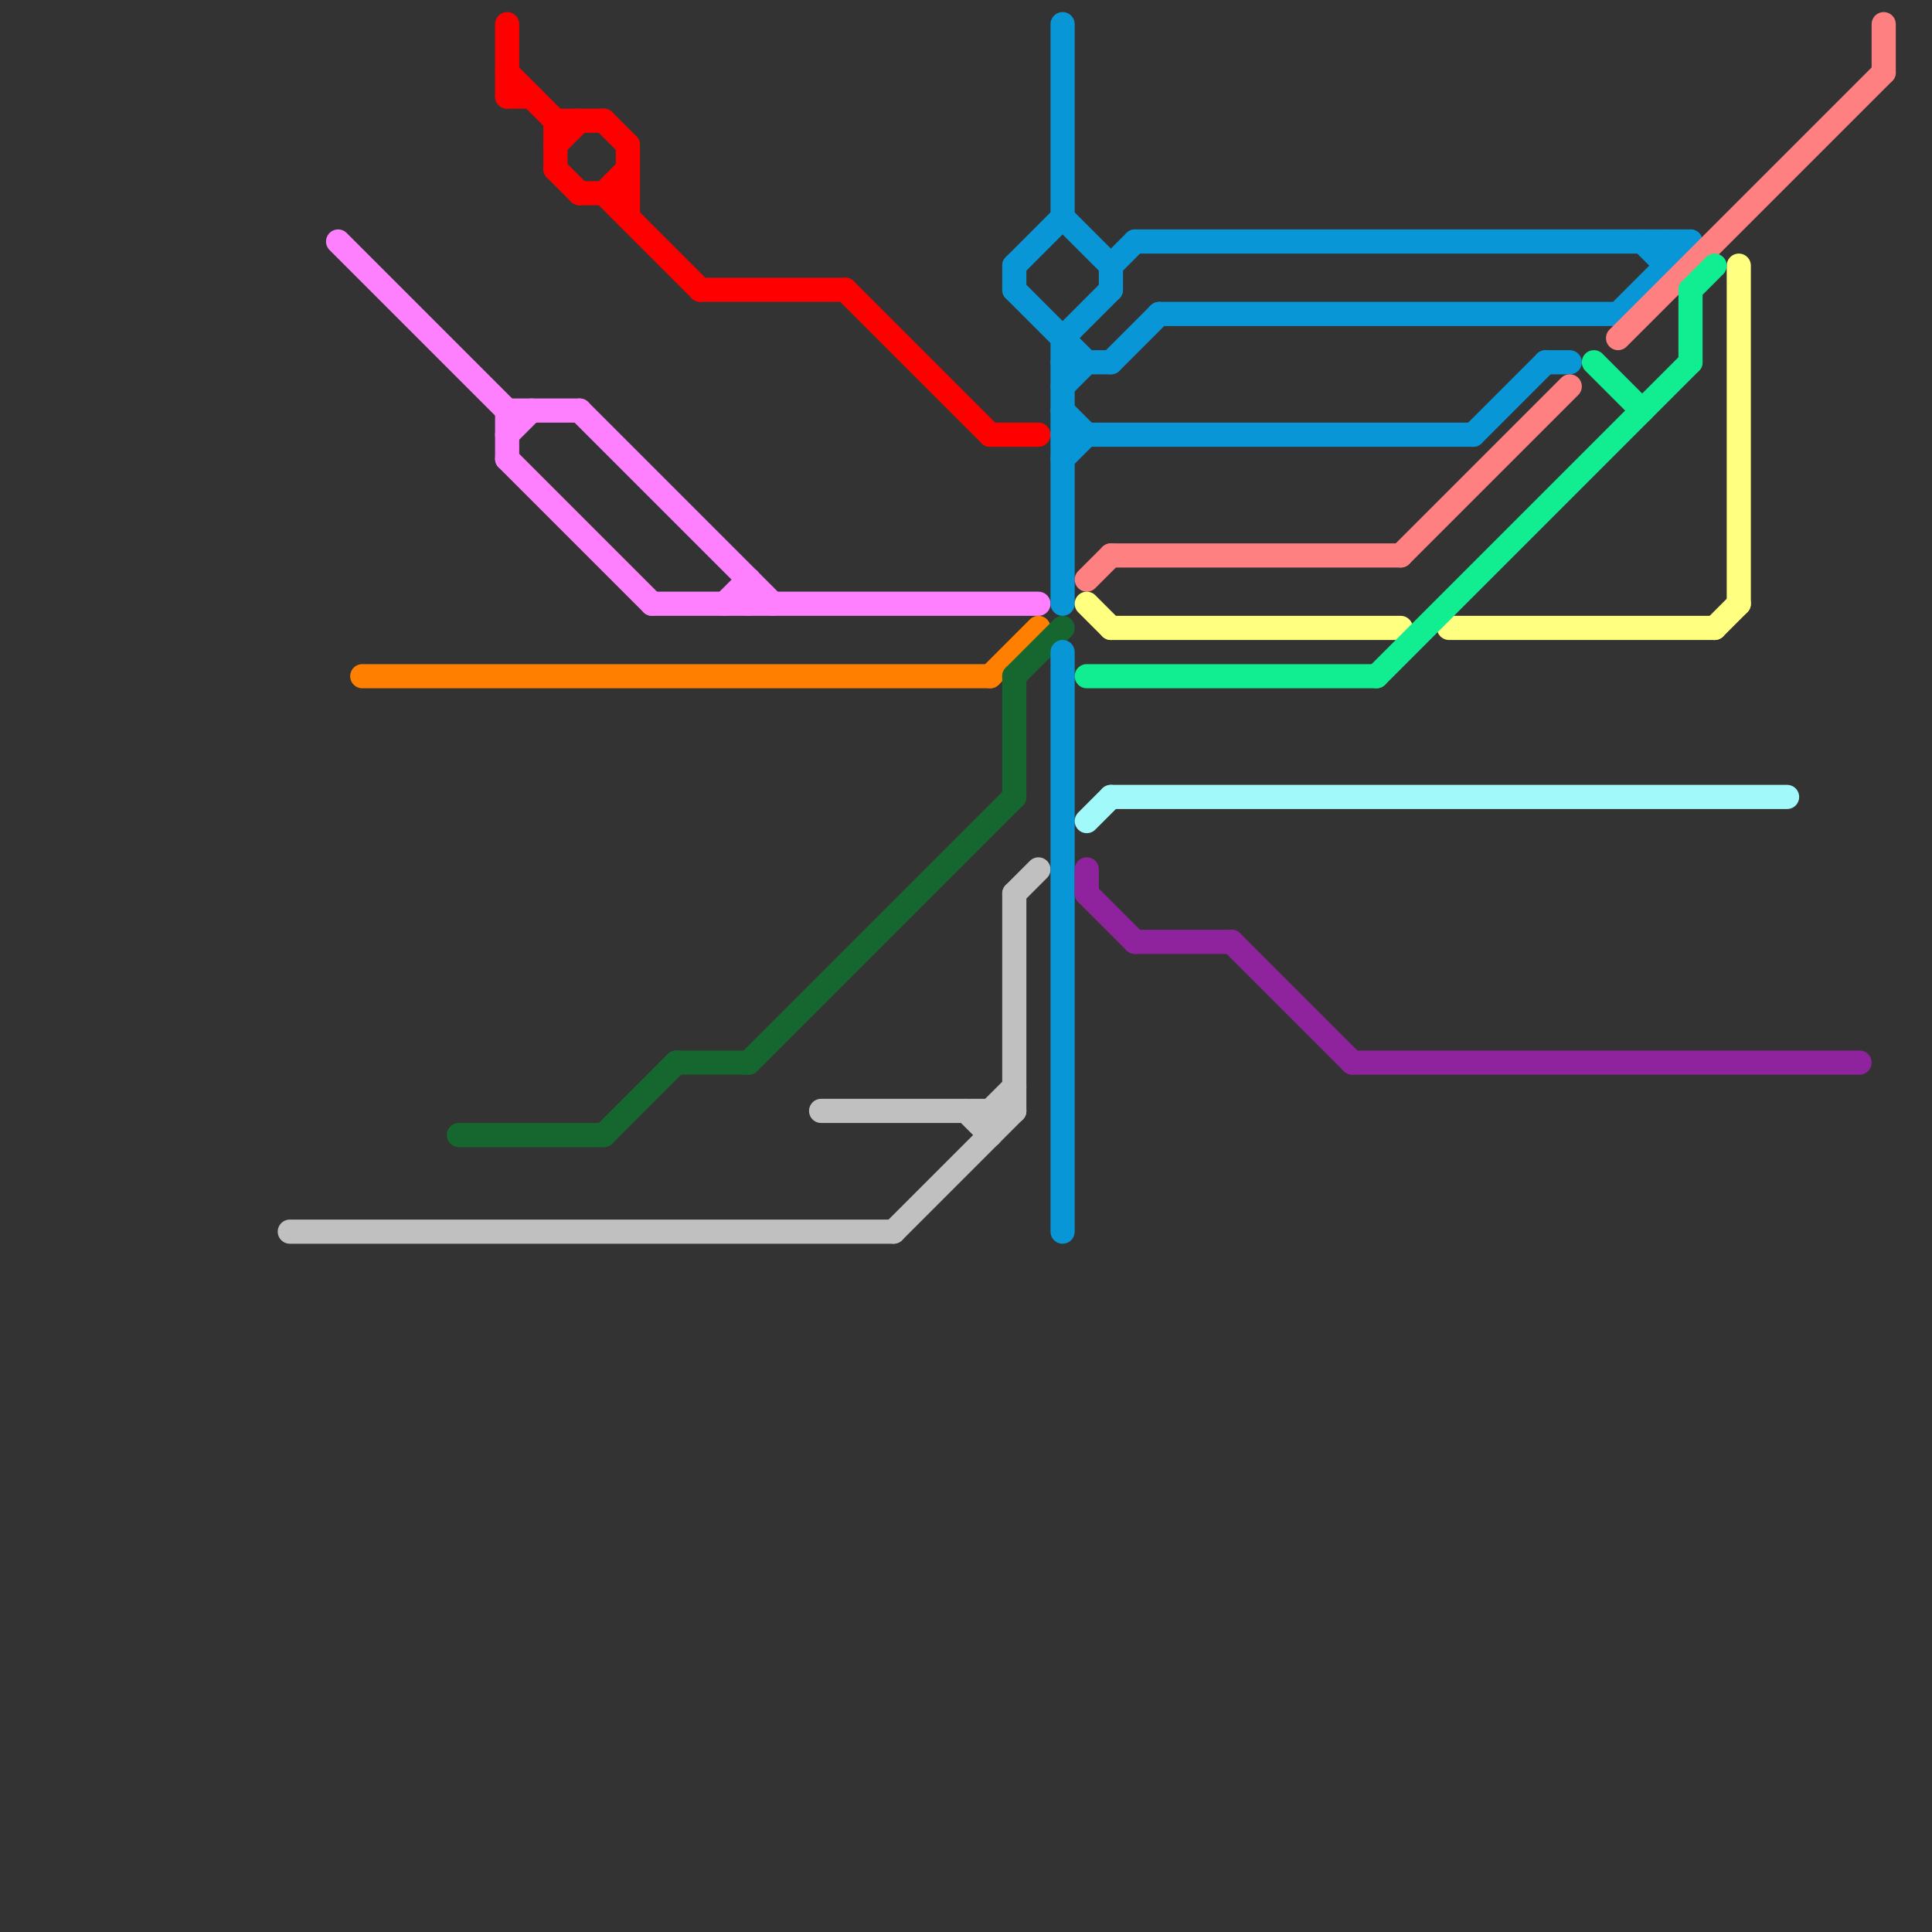 
<svg version="1.1" xmlns="http://www.w3.org/2000/svg" viewBox="0 0 80 80">
<rect x="0" y="0" width="80" height="80" fill="#333333" stroke="none"/>
<style>text { font: 1px Helvetica; font-weight: 600; white-space: pre; dominant-baseline: central; } line { stroke-width: 1; fill: none; stroke-linecap: round; stroke-linejoin: round; } .c0 { stroke: #c0c0c0 } .c1 { stroke: #ff80ff } .c2 { stroke: #ff8000 } .c3 { stroke: #16672f } .c4 { stroke: #ff0000 } .c5 { stroke: #0896d7 } .c6 { stroke: #ff8080 } .c7 { stroke: #ffff80 } .c8 { stroke: #11ee91 } .c9 { stroke: #a2f9f9 } .c10 { stroke: #8f239e }</style><defs><g id="wm-xf"><circle r="1.2" fill="#000"/><circle r="0.9" fill="#fff"/><circle r="0.6" fill="#000"/><circle r="0.3" fill="#fff"/></g><g id="wm"><circle r="0.6" fill="#000"/><circle r="0.3" fill="#fff"/></g></defs><line class="c0" x1="41" y1="46" x2="42" y2="45"/><line class="c0" x1="37" y1="51" x2="42" y2="46"/><line class="c0" x1="41" y1="46" x2="41" y2="47"/><line class="c0" x1="12" y1="51" x2="37" y2="51"/><line class="c0" x1="34" y1="46" x2="42" y2="46"/><line class="c0" x1="42" y1="37" x2="42" y2="46"/><line class="c0" x1="42" y1="37" x2="43" y2="36"/><line class="c0" x1="40" y1="46" x2="41" y2="47"/><line class="c1" x1="21" y1="17" x2="21" y2="19"/><line class="c1" x1="27" y1="25" x2="43" y2="25"/><line class="c1" x1="24" y1="17" x2="32" y2="25"/><line class="c1" x1="21" y1="19" x2="27" y2="25"/><line class="c1" x1="21" y1="17" x2="24" y2="17"/><line class="c1" x1="14" y1="10" x2="21" y2="17"/><line class="c1" x1="21" y1="18" x2="22" y2="17"/><line class="c1" x1="31" y1="24" x2="31" y2="25"/><line class="c1" x1="30" y1="25" x2="31" y2="24"/><line class="c2" x1="41" y1="28" x2="43" y2="26"/><line class="c2" x1="15" y1="28" x2="41" y2="28"/><line class="c3" x1="28" y1="44" x2="31" y2="44"/><line class="c3" x1="25" y1="47" x2="28" y2="44"/><line class="c3" x1="42" y1="28" x2="44" y2="26"/><line class="c3" x1="42" y1="28" x2="42" y2="33"/><line class="c3" x1="31" y1="44" x2="42" y2="33"/><line class="c3" x1="19" y1="47" x2="25" y2="47"/><line class="c4" x1="41" y1="18" x2="43" y2="18"/><line class="c4" x1="25" y1="8" x2="29" y2="12"/><line class="c4" x1="26" y1="6" x2="26" y2="9"/><line class="c4" x1="29" y1="12" x2="35" y2="12"/><line class="c4" x1="35" y1="12" x2="41" y2="18"/><line class="c4" x1="25" y1="8" x2="26" y2="7"/><line class="c4" x1="23" y1="5" x2="23" y2="7"/><line class="c4" x1="21" y1="1" x2="21" y2="4"/><line class="c4" x1="21" y1="3" x2="23" y2="5"/><line class="c4" x1="21" y1="4" x2="22" y2="4"/><line class="c4" x1="24" y1="8" x2="26" y2="8"/><line class="c4" x1="25" y1="5" x2="26" y2="6"/><line class="c4" x1="23" y1="5" x2="25" y2="5"/><line class="c4" x1="23" y1="7" x2="24" y2="8"/><line class="c4" x1="23" y1="6" x2="24" y2="5"/><line class="c5" x1="44" y1="19" x2="45" y2="18"/><line class="c5" x1="67" y1="13" x2="70" y2="10"/><line class="c5" x1="69" y1="10" x2="69" y2="11"/><line class="c5" x1="44" y1="14" x2="44" y2="25"/><line class="c5" x1="44" y1="16" x2="45" y2="15"/><line class="c5" x1="46" y1="11" x2="46" y2="12"/><line class="c5" x1="64" y1="15" x2="65" y2="15"/><line class="c5" x1="42" y1="12" x2="45" y2="15"/><line class="c5" x1="47" y1="10" x2="70" y2="10"/><line class="c5" x1="44" y1="1" x2="44" y2="9"/><line class="c5" x1="42" y1="11" x2="42" y2="12"/><line class="c5" x1="46" y1="15" x2="48" y2="13"/><line class="c5" x1="44" y1="9" x2="46" y2="11"/><line class="c5" x1="44" y1="27" x2="44" y2="51"/><line class="c5" x1="42" y1="11" x2="44" y2="9"/><line class="c5" x1="44" y1="14" x2="46" y2="12"/><line class="c5" x1="46" y1="11" x2="47" y2="10"/><line class="c5" x1="44" y1="18" x2="61" y2="18"/><line class="c5" x1="48" y1="13" x2="67" y2="13"/><line class="c5" x1="61" y1="18" x2="64" y2="15"/><line class="c5" x1="44" y1="15" x2="46" y2="15"/><line class="c5" x1="44" y1="17" x2="45" y2="18"/><line class="c5" x1="68" y1="10" x2="69" y2="11"/><line class="c6" x1="45" y1="24" x2="46" y2="23"/><line class="c6" x1="67" y1="14" x2="78" y2="3"/><line class="c6" x1="58" y1="23" x2="65" y2="16"/><line class="c6" x1="78" y1="1" x2="78" y2="3"/><line class="c6" x1="46" y1="23" x2="58" y2="23"/><line class="c7" x1="46" y1="26" x2="58" y2="26"/><line class="c7" x1="72" y1="11" x2="72" y2="25"/><line class="c7" x1="71" y1="26" x2="72" y2="25"/><line class="c7" x1="60" y1="26" x2="71" y2="26"/><line class="c7" x1="45" y1="25" x2="46" y2="26"/><line class="c8" x1="45" y1="28" x2="57" y2="28"/><line class="c8" x1="66" y1="15" x2="68" y2="17"/><line class="c8" x1="70" y1="12" x2="70" y2="15"/><line class="c8" x1="57" y1="28" x2="70" y2="15"/><line class="c8" x1="70" y1="12" x2="71" y2="11"/><line class="c9" x1="45" y1="34" x2="46" y2="33"/><line class="c9" x1="46" y1="33" x2="74" y2="33"/><line class="c10" x1="56" y1="44" x2="77" y2="44"/><line class="c10" x1="47" y1="39" x2="51" y2="39"/><line class="c10" x1="45" y1="37" x2="47" y2="39"/><line class="c10" x1="45" y1="36" x2="45" y2="37"/><line class="c10" x1="51" y1="39" x2="56" y2="44"/>
</svg>
